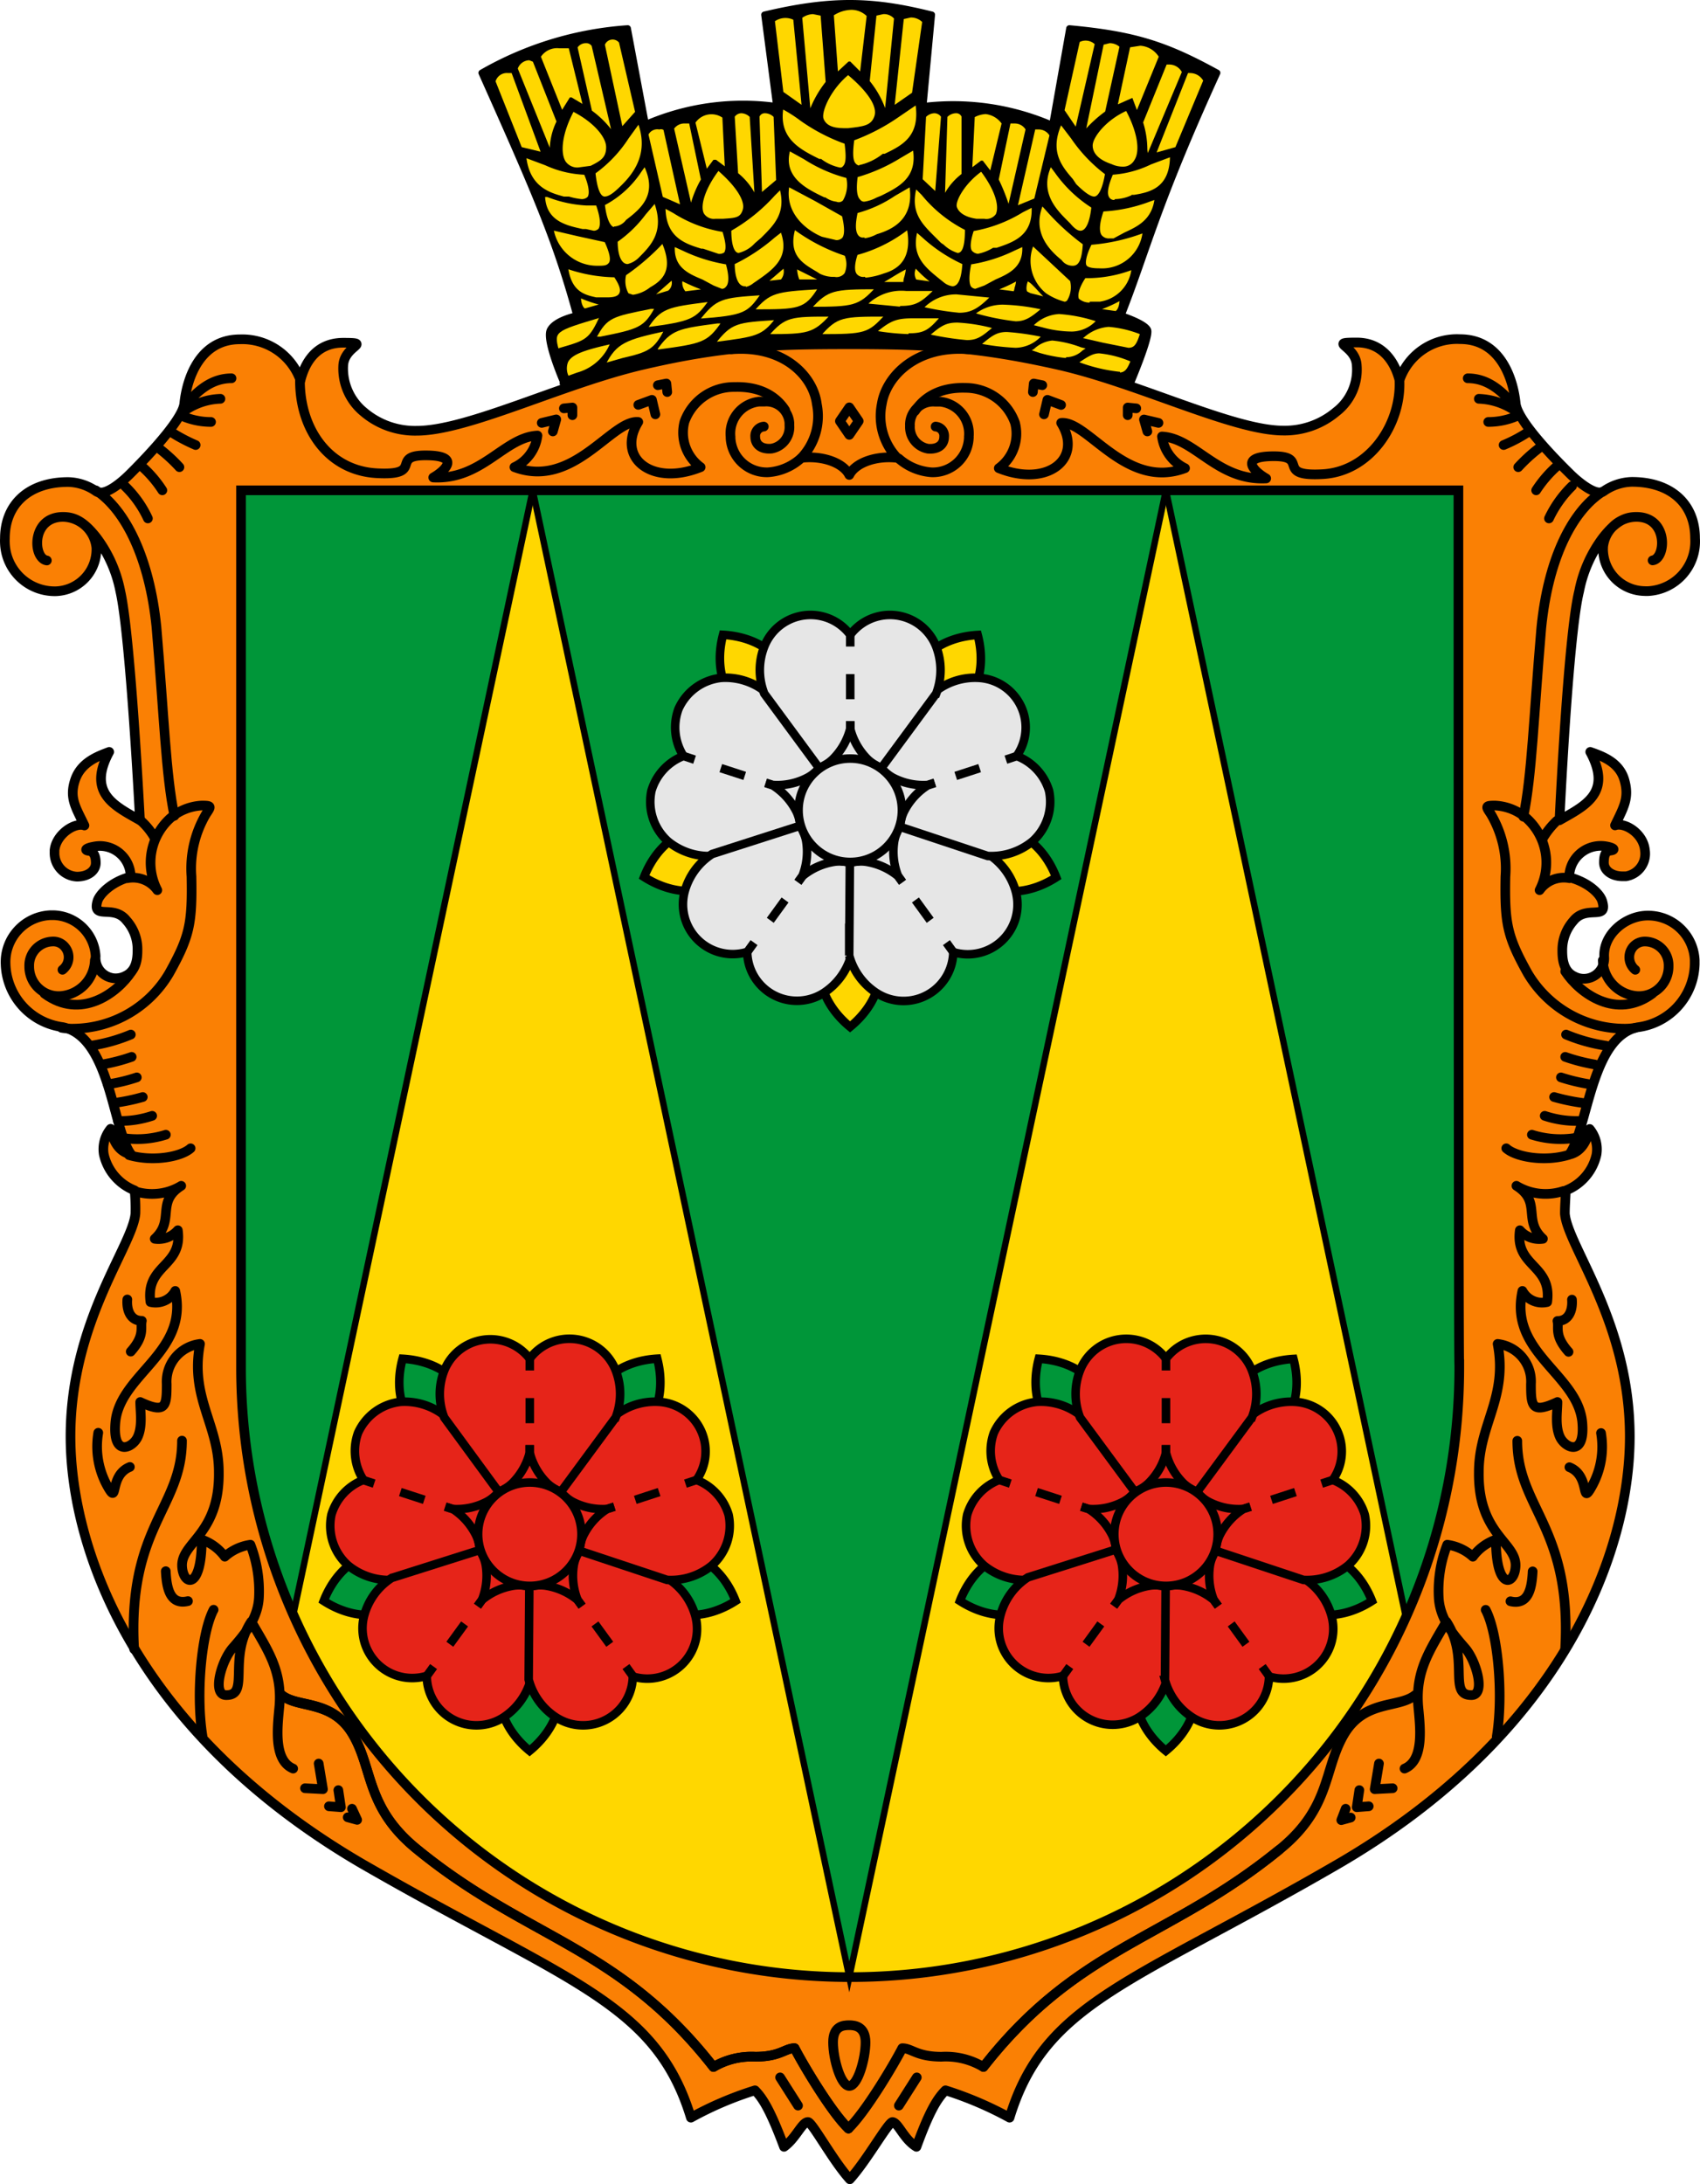 <svg xmlns="http://www.w3.org/2000/svg" viewBox="0 0 198.99 255.595"><defs><style>.a{fill:#fa8004;}.a,.b,.d,.e,.f,.g,.h,.i,.j,.k,.l{stroke:#000;}.a,.b,.k{stroke-linecap:round;stroke-linejoin:round;}.a,.b,.e{stroke-width:1.13px;}.a,.c,.d,.k,.l{fill-rule:evenodd;}.b,.e,.h{fill:none;}.c,.i,.l{fill:gold;}.d,.f{fill:#009639;}.d,.f,.g,.h,.i,.j,.l{stroke-miterlimit:10;}.d,.k{stroke-width:0.75px;}.e{stroke-miterlimit:11.34;}.g{fill:#e62419;}.j{fill:#e6e6e6;}.l{stroke-width:0.25px;}</style></defs><path class="a" d="M99.413,40.29c9.2,0,15,.29,24.4,2.4s20.5,7.7,26.4,7.7a9.35,9.35,0,0,0,6.2-2.2,6.22,6.22,0,0,0,2.4-5.4c-.1-2.41-3.5-2.71,0-2.71,3.1,0,4.5,2.41,5,4.41a7.11,7.11,0,0,1,7.1-4.8c4.7,0,6.2,4.6,6.5,7.5.2,2.3,5.9,7.8,6.4,8.3s2.9,2.7,3.9,2a6,6,0,0,1,3.3-1.1c4.6,0,7.4,2.6,7.4,6.6a5.82,5.82,0,0,1-5.41,6.18h0a5,5,0,0,1-.55,0,4.94,4.94,0,0,1-4.81-5,.14.14,0,0,0,0-.09,3.92,3.92,0,0,1,3.9-3.59c3.8,0,3.5,4.9,1.9,5.09,1.6-.3,1.8-5.09-1.9-5.09-1.3,0-2.4.5-3.9,2.4a15.26,15.26,0,0,0-2.8,6.3c-1.3,5.2-2.3,26.8-2.3,26.8,3-1.7,6.2-3.2,3.6-8,1.4.5,3.4,1.19,4,3.3s-.1,3.2-1.1,5.3c1.1-.4,3.3.9,3.5,2.9a2.68,2.68,0,0,1-2.23,3.06h-.37c-1.3,0-2.2-.7-2.2-1.6s.2-1.3.7-1.4c.9-.1.2-.4-.4-.5a3.69,3.69,0,0,0-4.302,2.954l-.008.046h0a3.15,3.15,0,0,0-.06.61c2.3.6,3.7,2,3.9,2.9.6,2.2-1.9.3-3.4,2.2a5.17,5.17,0,0,0-1.3,3.5c0,.9.1,2.4,1.4,3a2.38,2.38,0,0,0,3.22-.981l.01-.019h0a2.27,2.27,0,0,0,.27-1.3c-.1-2.6,2.4-4.7,4.9-4.81a5.47,5.47,0,0,1,5.7,5.23v0h0v.44a7.64,7.64,0,0,1-6.7,7.4c-5.5,1.2-5.8,12-8,14.9,1.4-.3,2.1-1.6,2.4-3a3.74,3.74,0,0,1,.8,3,5.86,5.86,0,0,1-3.6,4.2c0,.61-.1,1.7-.1,2.7.3,3.8,7.6,12.7,7.6,26.1s-7.7,34.7-34.3,50.1c-24,13.9-34.2,16.1-38.3,29.6a41.669,41.669,0,0,0-7.5-3.2c-1,1-1.9,2.5-3.4,6.61-1.5-.9-2.1-2.8-2.8-2.9-.5,0-3,4.5-5,6.7-2-2.2-4.4-6.7-4.9-6.7-.7,0-1.4,1.9-2.8,2.9-1.5-4-2.4-5.61-3.4-6.61a40.291,40.291,0,0,0-7.5,3.2c-4.1-13.5-14.3-15.8-38.3-29.6-26.57-15.42-34.32-36.62-34.32-50.12s7.3-22.3,7.6-26.1a22.159,22.159,0,0,0-.1-2.7,5.92,5.92,0,0,1-3.6-4.2,3.74,3.74,0,0,1,.8-3c.3,1.4.9,2.7,2.4,3-2.2-2.9-2.4-13.7-8-14.9a7.68,7.68,0,0,1-6.7-7.4,5.49,5.49,0,0,1,5.25-5.7h.39a5.08,5.08,0,0,1,4.9,4.8,2.39,2.39,0,0,0,2.14,2.58,2.46,2.46,0,0,0,1.36-.28c1.3-.6,1.4-2.1,1.4-3a5.07,5.07,0,0,0-1.3-3.5c-1.5-1.9-4,0-3.4-2.2.2-.8,1.6-2.3,3.9-2.9a3.62,3.62,0,0,0-3.56-3.6,3.81,3.81,0,0,0-.82.09c-.6.1-1.3.4-.4.5.4.1.7.5.7,1.4s-.9,1.6-2.2,1.6a2.76,2.76,0,0,1-2.63-2.83h0V99.5c.2-1.9,2.4-3.3,3.5-2.9-1-2.1-1.8-3.2-1.1-5.31s2.7-2.8,4-3.3c-2.6,4.8.6,6.3,3.6,8,0,0-1.1-21.6-2.3-26.8a15.26,15.26,0,0,0-2.8-6.3c-1.5-1.9-2.6-2.4-3.9-2.4-3.7,0-3.6,4.8-1.9,5.1-1.6-.2-1.9-5.1,1.9-5.1a4,4,0,0,1,3.9,3.6,4.91,4.91,0,0,1-4.71,5.1h0a5.83,5.83,0,0,1-6-5.62h0a5.23,5.23,0,0,1,0-.56c0-4,2.8-6.6,7.4-6.6a5.9,5.9,0,0,1,3.3,1.1c1.1.7,3.4-1.5,3.9-2s6.2-6.1,6.4-8.3c.3-2.9,1.8-7.5,6.5-7.5a7.23,7.23,0,0,1,7.1,4.8c.5-2,1.8-4.4,5-4.4,3.5,0,.1.3,0,2.7a6.57,6.57,0,0,0,2.4,5.4,9.26,9.26,0,0,0,6.2,2.2c6,0,17-5.5,26.4-7.7S90.213,40.29,99.413,40.29Z"/><path class="b" d="M85.612,40.88c6.2-.5,9.6,3.2,10,6.41a7.09,7.09,0,0,1-1.8,6.29c2.5-.29,4.9.59,5.6,2,.7-1.41,3.1-2.29,5.6-2a7.09,7.09,0,0,1-1.8-6.29c.5-3.21,4-6.91,10.2-6.41"/><path class="b" d="M74.713,47.38l1.6-.59.4,1.7m-13.3,1,1.7-.41-.4,1.41m12.29-5.41,1-.2.1,1m-12.1,1.91,1-.1v.9m57.2-1.2-1.6-.6-.4,1.7m13.4,1-1.7-.4.4,1.4m-12.3-5.41-1-.2-.1,1m12.1,1.91-1-.1v.9"/><path class="b" d="M93.713,53.67a6.37,6.37,0,0,1-3.8,1.6,4.24,4.24,0,0,1-4.4-4v-.16a3.75,3.75,0,0,1,3.35-4.11h.65A2.7,2.7,0,0,1,92.402,49.496L92.403,49.5h0v.3a2.55,2.55,0,0,1-2.1,2.7c-1.1.1-1.9-.4-1.9-1.4a1.1,1.1,0,0,1,1-1.18h0"/><path class="b" d="M35.112,44.58c0,5.71,3.4,10.5,9,10.8s1.5-2.09,5.7-2.09,2.3,1.79.9,2.59c5.7.29,8.3-4.71,12.2-4.91a4.72,4.72,0,0,1-2.7,3.7c6.9,2.6,11.4-5.59,14.5-5.29-2.6,4.2,1.6,7.59,7.3,5.29a5,5,0,0,1-1.9-5.29,6.13,6.13,0,0,1,5.89-4.09c3.2-.1,5,1.29,5.9,2.7"/><path class="b" d="M17.312,60.67a12.68,12.68,0,0,0-2.7-3.79m6.39-2.21a18.529,18.529,0,0,0-2.4-2.2m.4,4.91a13.54,13.54,0,0,0-2.3-2.71m6.2-2.59a19.792,19.792,0,0,1-2.7-1.41m4.5-1.29a8.46,8.46,0,0,1-3.4-.71m5.8-4.4c-2.2,0-3.8,1.3-5.2,2.9m3.9-.5a7.8,7.8,0,0,0-4.1,1.33"/><polygon class="b" points="98.312 49.28 99.413 50.89 100.513 49.28 99.413 47.67 98.312 49.28"/><path class="c" d="M170.812,159.77v.3a71.06,71.06,0,0,1-6.25,29.18h0a71.3,71.3,0,0,1-65,42.09h-.12a71.26,71.26,0,0,1-71.2-71.28V57.38h142.5S170.713,159.79,170.812,159.77Z"/><path class="b" d="M18.113,98.07a7.92,7.92,0,0,0-1.6-2"/><path class="b" d="M7.312,113.49a1.86,1.86,0,0,0,.34-2.6h0a1.75,1.75,0,0,0-1.53-.71,2.8,2.8,0,0,0-2.7,2.89h0a3.45,3.45,0,0,0,3.36,3.5h.22a4.34,4.34,0,0,0,4.1-4.19"/><path class="b" d="M5.213,116.28c4.2,3.1,8.5,0,10.2-2.6"/><path class="b" d="M7.213,120.28a7.27,7.27,0,0,0,1.4.1,13.14,13.14,0,0,0,11.2-6.5c2.4-4.31,2.7-5.81,2.6-11.31a12.52,12.52,0,0,1,1.7-7.3c.6-.9.7-1-.5-1a6.12,6.12,0,0,0-3.7,1.5,7,7,0,0,0-1.5,8.4,3.5,3.5,0,0,0-3.5-1.4"/><path class="b" d="M11.213,57.38c3.5,2.29,6.3,8,7.1,16,.9,10.5,1.1,17.3,2.1,22.09"/><path class="b" d="M25.003,188.38c-1.4,2.61-2.1,9.8-1.3,14.8m-2.4-34.59c0,7.9-6.4,10.1-5.6,24.4m23.9,16.5.3,2-1.4-.11m-1.2-5,.5,3-2.1-.11m5.5,2.4.6,1.3-1.1-.3m-21.3-28.8c.1,2,.5,4,2.6,3.5m-10.5-19.7a9.54,9.54,0,0,0,1.1,6.3c1.3,2.3.1-1.3,2.6-2.3m-.3-19.6c-.1,1.3.4,2.5,1.7,2.5-.2.8.4,1.7-1.3,3.6"/><path class="b" d="M15.713,139.38a6.6,6.6,0,0,0,5.5-.61c-3,1.9-.7,4-3.1,6.2a3,3,0,0,0,2.7-1c.6,4.3-3.8,4-3.2,8.4a2.61,2.61,0,0,0,2.9-1.3c1.6,7.2-6.4,9.7-7,15.3-.4,4.2,2,3.1,2.6,1.8s.3-3,.3-4.1c3,1.4,3.1.5,3.1-2.1a4.45,4.45,0,0,1,3.9-4.7c-1.2,6.3,2.2,9.4,2.2,15,.1,7.3-4.4,8.2-4.3,11,.1,2.3,2.3,2.9,2.3-3.1a5.73,5.73,0,0,1,2.7,2,5.75,5.75,0,0,1,3-1.4,15.12,15.12,0,0,1,1,6.1c-.1,2.6-1.8,4.5-3.1,6s-2.4,5.4-.8,5.5c2.9.1.2-4.3,3-8.6,1.9,3.3,3.6,5.7,3.3,9.8-.2,2.3-.8,6.4,1.6,7.4"/><path class="b" d="M15.312,121.07a19.53,19.53,0,0,1-4.7,1.31m4.8,1.3a21.159,21.159,0,0,1-3.5.9m4.1,1.5a19.569,19.569,0,0,1-3.4.81m4.1,1.49a23,23,0,0,1-3.4.7m4.5,1.5a11.81,11.81,0,0,1-4,.6m5.6,1.61a11.13,11.13,0,0,1-5,.39m7.9,1.2c-1.1,1-4.4,1.61-7.2.8"/><path class="b" d="M99.312,249.09c-1.9-1.8-5.1-7.1-6.3-9.4-1.1,0-1.7,1-4.6,1a8.78,8.78,0,0,0-4.9,1.2c-11.1-14.2-21.7-14.9-34.6-25.4-6.1-4.9-5.2-9.4-7.6-13.5s-6.4-3-8.3-4.6c1.9,1.5,5.9.4,8.3,4.6"/><path class="b" d="M105.213,53.67a6.49,6.49,0,0,0,3.8,1.6,4.21,4.21,0,0,0,4.39-4,.43.43,0,0,0,0-.16,3.76,3.76,0,0,0-3.34-4.1h-.65a2.71,2.71,0,0,0-2.9,2.5,1.501,1.501,0,0,0,0,.3,2.58,2.58,0,0,0,2.1,2.7c1.1.1,1.9-.4,1.9-1.4a1.09,1.09,0,0,0-.982-1.188L109.513,49.92h0"/><path class="b" d="M163.812,44.58c.2,5-3.4,10.6-9,10.91s-1.5-2.1-5.7-2.1-2.3,1.8-.9,2.6c-5.7.3-8.3-4.7-12.2-4.91a4.85,4.85,0,0,0,2.7,3.71c-6.9,2.59-11.4-5.6-14.5-5.3,2.6,4.2-1.6,7.59-7.3,5.3a5,5,0,0,0,1.9-5.3,6.15,6.15,0,0,0-5.8-4.1c-3.2-.1-5,1.3-5.9,2.7"/><path class="b" d="M99.413,237c.6,0,1.9.11,1.9,2s-.9,5.11-1.9,5.11-1.9-3.2-1.9-5.11S98.713,237,99.413,237Zm-8.1,6.11,2.1,3.3m13.9-3.3-2.1,3.3"/><path class="b" d="M181.312,60.67a13.18,13.18,0,0,1,2.7-3.79m-6.3-2.21a19.209,19.209,0,0,1,2.4-2.2m-.3,4.91a13.88,13.88,0,0,1,2.3-2.71m-6.11-2.59a16.89,16.89,0,0,0,2.7-1.41m-4.5-1.29a8.46,8.46,0,0,0,3.4-.71m-5.8-4.4c2.2,0,3.8,1.3,5.2,2.9m-3.9-.5a8,8,0,0,1,4.1,1.3"/><path class="b" d="M180.613,98.07a9.38,9.38,0,0,1,1.6-2"/><path class="b" d="M191.413,113.49a1.89,1.89,0,0,1-.32-2.6,1.81,1.81,0,0,1,1.52-.71,2.79,2.79,0,0,1,2.7,2.877l-0.0.003h0a3.46,3.46,0,0,1-3.38,3.51h-.22a4.33,4.33,0,0,1-4.1-4.19"/><path class="b" d="M193.413,116.28c-4.2,3.1-8.5,0-10.2-2.6"/><path class="b" d="M191.413,120.28a7.27,7.27,0,0,1-1.4.1,13.19,13.19,0,0,1-11.2-6.5c-2.4-4.31-2.7-5.81-2.6-11.31a12.52,12.52,0,0,0-1.7-7.3c-.6-.9-.7-1,.5-1a6.09,6.09,0,0,1,3.7,1.5,7,7,0,0,1,1.5,8.4,3.49,3.49,0,0,1,3.5-1.4"/><path class="b" d="M187.512,57.58c-3.5,2.3-6.3,7.81-7.1,15.91-.9,10.5-1.1,17.3-2.1,22.08"/><path class="b" d="M159.113,209.49l-.3,2,1.4-.11m1.2-5-.5,3,2.1-.11m-5.5,2.4-.51,1.33,1.1-.3m21.3-28.81c-.1,2-.5,4-2.6,3.5m10.6-19.69a9.54,9.54,0,0,1-1.1,6.3c-1.3,2.31-.1-1.3-2.6-2.3m.3-19.61c.1,1.3-.4,2.5-1.7,2.5.2.8-.4,1.7,1.3,3.61m-9.7,30.19c1.4,2.61,2.1,9.81,1.3,14.81m2.4-34.59c0,7.89,6.4,10.1,5.6,24.39"/><path class="b" d="M183.002,139.38a6.61,6.61,0,0,1-5.5-.61c3,1.9.7,4,3.1,6.2a3,3,0,0,1-2.7-1c-.6,4.3,3.8,4,3.2,8.4a2.61,2.61,0,0,1-2.9-1.3c-1.6,7.2,6.4,9.7,7,15.3.4,4.2-2,3.1-2.6,1.8s-.3-3-.3-4.1c-3,1.4-3.1.5-3.1-2.1a4.43,4.43,0,0,0-3.9-4.7c1.2,6.3-2.2,9.4-2.2,15-.1,7.3,4.4,8.2,4.3,11-.1,2.3-2.3,2.9-2.3-3.1a5.66,5.66,0,0,0-2.7,2,5.61,5.61,0,0,0-3-1.4,14.78,14.78,0,0,0-1,6.1c.1,2.6,1.8,4.5,3.1,6s2.4,5.4.8,5.5c-2.9.1-.2-4.3-3-8.6-1.9,3.3-3.6,5.7-3.3,9.8.2,2.3.8,6.4-1.6,7.4"/><path class="b" d="M183.312,121.07a19.79,19.79,0,0,0,4.7,1.31m-4.8,1.3a21.16,21.16,0,0,0,3.5.9m-4,1.5a22.12,22.12,0,0,0,3.4.81m-4.2,1.49a23.309,23.309,0,0,0,3.4.7m-4.5,1.5a11.81,11.81,0,0,0,4,.6m-5.5,1.61a11.15,11.15,0,0,0,5,.39m-8,1.2c1.1,1,4.4,1.61,7.2.8"/><path class="b" d="M99.312,249.09c1.9-1.8,5.1-7.1,6.3-9.4,1.1,0,1.7,1,4.6,1a8.58,8.58,0,0,1,4.9,1.2c11.1-14.2,21.7-14.9,34.6-25.4,6.1-4.9,5.2-9.4,7.6-13.5s6.4-3,8.3-4.6c-1.9,1.5-5.9.4-8.3,4.6"/><polygon class="d" points="62.353 57.38 80.882 144.36 99.413 231.35 117.943 144.36 136.473 57.38 99.413 57.38 62.353 57.38"/><path class="d" d="M170.812,159.77v.3a71.06,71.06,0,0,1-6.25,29.18l-9.56-44.89-18.53-87h34.24S170.713,159.79,170.812,159.77Z"/><path class="d" d="M62.352,57.38l-18.53,87-9.5,44.62a70.88,70.88,0,0,1-6.11-28.89V57.38Z"/><path class="e" d="M170.713,57.38h-142.5v102.69a71.3,71.3,0,0,0,142.6,0v-.3C170.713,159.79,170.713,57.38,170.713,57.38Z"/><path class="b" d="M99.312,249.09c-1.9-1.8-5.1-7.1-6.3-9.4-1.1,0-1.7,1-4.6,1a8.78,8.78,0,0,0-4.9,1.2c-11.1-14.2-21.7-14.9-34.6-25.4-6.1-4.9-5.2-9.4-7.6-13.5s-6.4-3-8.3-4.6c1.9,1.5,5.9.4,8.3,4.6"/><path class="b" d="M115.112,241.88c11.1-14.2,21.7-14.89,34.6-25.39"/><path class="f" d="M64.892,196.49a4.39,4.39,0,0,0-2.9-1.8h0a4.33,4.33,0,0,0-2.9,1.8c-1.31,2-.38,5.72,2.9,8.4h0C65.272,202.21,66.203,198.54,64.892,196.49Z"/><path class="f" d="M79.002,182a4.39,4.39,0,0,0-2.6,2.2h0a4.41,4.41,0,0,0,.81,3.31c1.54,1.88,5.33,2.13,8.89-.16h0C84.593,183.44,81.382,181.42,79.002,182Z"/><path class="f" d="M76.933,159h0c-4.23.24-7.14,2.67-7.29,5.1a4.4,4.4,0,0,0,1.29,3.15,4.4,4.4,0,0,0,3.4.26C76.603,166.65,78.002,163.13,76.933,159Z"/><path class="f" d="M49.722,167.51a4.33,4.33,0,0,0,3.4-.25h0a4.41,4.41,0,0,0,1.29-3.15c-.15-2.44-3.06-4.86-7.29-5.1h0C46.002,163.1,47.453,166.63,49.722,167.51Z"/><path class="f" d="M46.782,187.51a4.39,4.39,0,0,0,.81-3.31h0a4.39,4.39,0,0,0-2.59-2.2c-2.36-.62-5.57,1.41-7.11,5.35h0C41.453,189.64,45.233,189.39,46.782,187.51Z"/><path class="g" d="M46.903,164.05a6.18,6.18,0,0,0-5,3.65,6.25,6.25,0,0,0,.64,5.49,6.27,6.27,0,0,0-3.75,4.07,6.2,6.2,0,0,0,1.94,5.92,7.59,7.59,0,0,0,5.24,1.71l16.03-5.35-9.87-13.79A7.52,7.52,0,0,0,46.903,164.05Z"/><path class="h" d="M56.172,181.53a4.81,4.81,0,0,0-.44-1.85,7.74,7.74,0,0,0-2.73-3.09l-.84-.27"/><path class="h" d="M58.462,174.49a4.81,4.81,0,0,1-1.46,1.24,7.59,7.59,0,0,1-4.06.86l-.84-.27"/><line class="h" x1="42.492" y1="173.19" x2="43.792" y2="173.62"/><line class="h" x1="49.663" y1="175.52" x2="46.862" y2="174.61"/><path class="g" d="M42.612,189.12a5.82,5.82,0,0,0,7.34,7,5.82,5.82,0,0,0,8.94,4.88,7.65,7.65,0,0,0,3.24-4.46l-.12-17-16.16,5.12A7.56,7.56,0,0,0,42.612,189.12Z"/><path class="h" d="M62.112,185.71a4.71,4.71,0,0,0-1.91-.16,7.71,7.71,0,0,0-3.79,1.69l-.52.72"/><path class="h" d="M56.112,181.35a4.88,4.88,0,0,1,.74,1.76,7.71,7.71,0,0,1-.44,4.13l-.52.72"/><line class="h" x1="49.953" y1="196.14" x2="50.752" y2="195.03"/><line class="h" x1="54.383" y1="190.04" x2="52.653" y2="192.42"/><path class="g" d="M65.132,201a5.82,5.82,0,0,0,8.94-4.81,5.82,5.82,0,0,0,7.34-7,7.56,7.56,0,0,0-3.24-4.46l-16.17-5.19-.12,17A7.55,7.55,0,0,0,65.132,201Z"/><path class="h" d="M67.913,181.35a4.88,4.88,0,0,0-.74,1.76,7.71,7.71,0,0,0,.44,4.13l.52.72"/><path class="h" d="M61.913,185.71a4.66,4.66,0,0,1,1.9-.16,7.75,7.75,0,0,1,3.8,1.69l.52.72"/><line class="h" x1="74.073" y1="196.14" x2="73.272" y2="195.03"/><line class="h" x1="69.642" y1="190.04" x2="71.373" y2="192.42"/><path class="g" d="M83.343,183.18a6.2,6.2,0,0,0,1.94-5.92,6.29,6.29,0,0,0-3.75-4.07,5.81,5.81,0,0,0-4.41-9.14,7.52,7.52,0,0,0-5.24,1.7l-9.88,13.79,16.09,5.35A7.59,7.59,0,0,0,83.343,183.18Z"/><path class="h" d="M65.562,174.49a4.88,4.88,0,0,0,1.44,1.24,7.64,7.64,0,0,0,4.07.86l.84-.27"/><path class="h" d="M67.853,181.53a4.63,4.63,0,0,1,.44-1.85,7.67,7.67,0,0,1,2.78-3.09l.84-.27"/><line class="h" x1="81.532" y1="173.19" x2="80.233" y2="173.62"/><line class="h" x1="74.362" y1="175.52" x2="77.153" y2="174.61"/><path class="g" d="M72.073,160.38a5.81,5.81,0,0,0-10.07-1.38,5.81,5.81,0,0,0-10,1.38,7.52,7.52,0,0,0,0,5.51l10,13.65,10.06-13.65A7.57,7.57,0,0,0,72.073,160.38Z"/><path class="h" d="M58.303,174.6a4.88,4.88,0,0,0,1.63-1,7.75,7.75,0,0,0,2.07-3.6v-.89"/><path class="h" d="M65.713,174.6a5,5,0,0,1-1.63-1,7.71,7.71,0,0,1-2.08-3.6v-.89"/><line class="h" x1="62.013" y1="159.01" x2="62.013" y2="160.38"/><line class="h" x1="62.013" y1="166.55" x2="62.013" y2="163.61"/><circle class="g" cx="62.013" cy="179.54" r="6.05"/><path class="f" d="M139.363,196.49a4.39,4.39,0,0,0-2.9-1.8h0a4.36,4.36,0,0,0-2.9,1.8c-1.31,2-.38,5.72,2.9,8.4h0C139.743,202.21,140.673,198.54,139.363,196.49Z"/><path class="f" d="M153.493,182a4.39,4.39,0,0,0-2.6,2.2h0a4.41,4.41,0,0,0,.81,3.31c1.54,1.88,5.33,2.13,8.89-.16h0C159.062,183.44,155.853,181.42,153.493,182Z"/><path class="f" d="M144.123,164.13a4.32,4.32,0,0,0,1.29,3.15h0a4.38,4.38,0,0,0,3.39.26c2.27-.89,3.68-4.41,2.6-8.51h0C147.173,159.27,144.262,161.7,144.123,164.13Z"/><path class="f" d="M124.192,167.51a4.33,4.33,0,0,0,3.4-.25h0a4.41,4.41,0,0,0,1.29-3.15c-.15-2.44-3.06-4.86-7.29-5.1h0C120.513,163.1,121.922,166.63,124.192,167.51Z"/><path class="f" d="M121.252,187.51a4.39,4.39,0,0,0,.81-3.31h0a4.39,4.39,0,0,0-2.6-2.2c-2.36-.62-5.57,1.41-7.1,5.35h0C115.922,189.64,119.703,189.39,121.252,187.51Z"/><path class="g" d="M121.373,164.05a6.18,6.18,0,0,0-5.05,3.65,6.25,6.25,0,0,0,.64,5.49,6.27,6.27,0,0,0-3.75,4.07,6.2,6.2,0,0,0,1.94,5.92,7.59,7.59,0,0,0,5.24,1.71l16.09-5.35-9.87-13.79A7.52,7.52,0,0,0,121.373,164.05Z"/><path class="h" d="M130.643,181.53a4.81,4.81,0,0,0-.44-1.85,7.74,7.74,0,0,0-2.78-3.09l-.84-.27"/><path class="h" d="M132.932,174.49a4.81,4.81,0,0,1-1.45,1.24,7.59,7.59,0,0,1-4.06.86l-.84-.27"/><line class="h" x1="116.963" y1="173.19" x2="118.263" y2="173.62"/><line class="h" x1="124.132" y1="175.52" x2="121.332" y2="174.61"/><path class="g" d="M117.082,189.12a5.82,5.82,0,0,0,7.34,7,5.82,5.82,0,0,0,8.94,4.81,7.65,7.65,0,0,0,3.24-4.46l-.12-17-16.16,5.12A7.56,7.56,0,0,0,117.082,189.12Z"/><path class="h" d="M136.583,185.71a4.71,4.71,0,0,0-1.91-.16,7.71,7.71,0,0,0-3.79,1.69l-.52.72"/><path class="h" d="M130.583,181.35a4.88,4.88,0,0,1,.74,1.76,7.71,7.71,0,0,1-.44,4.13l-.52.72"/><line class="h" x1="124.422" y1="196.14" x2="125.222" y2="195.03"/><line class="h" x1="128.853" y1="190.04" x2="127.123" y2="192.42"/><path class="g" d="M139.603,201a5.82,5.82,0,0,0,8.94-4.81,5.82,5.82,0,0,0,7.34-7,7.56,7.56,0,0,0-3.24-4.46l-16.16-5.12-.12,17A7.6,7.6,0,0,0,139.603,201Z"/><path class="h" d="M142.383,181.35a4.88,4.88,0,0,0-.74,1.76,7.71,7.71,0,0,0,.44,4.13l.52.72"/><path class="h" d="M136.383,185.71a4.68,4.68,0,0,1,1.9-.16,7.75,7.75,0,0,1,3.8,1.69l.52.72"/><line class="h" x1="148.542" y1="196.14" x2="147.743" y2="195.03"/><line class="h" x1="144.113" y1="190.04" x2="145.843" y2="192.42"/><path class="g" d="M157.812,183.18a6.2,6.2,0,0,0,1.94-5.92,6.29,6.29,0,0,0-3.75-4.07,5.81,5.81,0,0,0-4.41-9.14,7.52,7.52,0,0,0-5.24,1.7l-9.87,13.79,16.09,5.35A7.59,7.59,0,0,0,157.812,183.18Z"/><path class="h" d="M140.002,174.49a4.81,4.81,0,0,0,1.45,1.24,7.59,7.59,0,0,0,4.06.86l.84-.27"/><path class="h" d="M142.323,181.53a4.81,4.81,0,0,1,.44-1.85,7.74,7.74,0,0,1,2.78-3.09l.84-.27"/><line class="h" x1="156.002" y1="173.19" x2="154.702" y2="173.62"/><line class="h" x1="148.833" y1="175.52" x2="151.633" y2="174.61"/><path class="g" d="M146.542,160.38a5.81,5.81,0,0,0-10.06-1.38,5.81,5.81,0,0,0-10.06,1.37,7.57,7.57,0,0,0,0,5.51l10.06,13.65,10.06-13.65A7.57,7.57,0,0,0,146.542,160.38Z"/><path class="h" d="M132.773,174.6a4.88,4.88,0,0,0,1.63-1,7.66,7.66,0,0,0,2.08-3.6v-.89"/><path class="h" d="M140.192,174.6a5.001,5.001,0,0,1-1.64-1,7.71,7.71,0,0,1-2.07-3.6v-.89"/><line class="h" x1="136.482" y1="159.01" x2="136.482" y2="160.38"/><line class="h" x1="136.482" y1="166.55" x2="136.482" y2="163.61"/><circle class="g" cx="136.482" cy="179.54" r="6.05"/><path class="i" d="M102.403,111.77a4.39,4.39,0,0,0-2.9-1.8h0a4.33,4.33,0,0,0-2.9,1.8c-1.31,2-.38,5.72,2.9,8.4h0C102.782,117.49,103.713,113.82,102.403,111.77Z"/><path class="i" d="M116.532,97.32a4.39,4.39,0,0,0-2.6,2.2h0a4.41,4.41,0,0,0,.81,3.31c1.54,1.88,5.33,2.13,8.89-.16h0C122.103,98.72,118.892,96.7,116.532,97.32Z"/><path class="i" d="M114.442,74.31h0c-4.23.24-7.14,2.67-7.29,5.1a4.41,4.41,0,0,0,1.29,3.15h0a4.4,4.4,0,0,0,3.4.26C114.112,81.93,115.522,78.41,114.442,74.31Z"/><path class="i" d="M87.233,82.79a4.33,4.33,0,0,0,3.4-.25h0a4.41,4.41,0,0,0,1.29-3.15c-.15-2.44-3.06-4.86-7.29-5.1h0C83.552,78.38,85.002,81.91,87.233,82.79Z"/><path class="i" d="M84.293,102.79a4.39,4.39,0,0,0,.81-3.31h0a4.39,4.39,0,0,0-2.6-2.2c-2.36-.62-5.57,1.41-7.11,5.35h0C79.002,104.92,82.743,104.67,84.293,102.79Z"/><path class="j" d="M84.413,79.33a6.18,6.18,0,0,0-5,3.65,6.25,6.25,0,0,0,.59,5.49,6.27,6.27,0,0,0-3.75,4.07,6.2,6.2,0,0,0,1.94,5.92,7.59,7.59,0,0,0,5.24,1.71l16.09-5.35L89.653,81A7.52,7.52,0,0,0,84.413,79.33Z"/><path class="h" d="M93.683,96.81a4.81,4.81,0,0,0-.44-1.81,7.74,7.74,0,0,0-2.78-3.09l-.84-.27"/><path class="h" d="M96.002,89.77a4.81,4.81,0,0,1-1.48,1.23,7.59,7.59,0,0,1-4.06.86l-.84-.27"/><line class="h" x1="80.002" y1="88.47" x2="81.302" y2="88.9"/><line class="h" x1="87.172" y1="90.8" x2="84.373" y2="89.89"/><path class="j" d="M80.123,104.4a5.82,5.82,0,0,0,7.34,7,5.82,5.82,0,0,0,8.94,4.81,7.65,7.65,0,0,0,3.24-4.46l-.12-17-16.16,5.19A7.56,7.56,0,0,0,80.123,104.4Z"/><path class="h" d="M99.623,101a4.71,4.71,0,0,0-1.91-.16,7.71,7.71,0,0,0-3.79,1.69l-.52.72"/><path class="h" d="M93.623,96.63a4.88,4.88,0,0,1,.74,1.76,7.71,7.71,0,0,1-.44,4.13l-.52.72"/><line class="h" x1="87.463" y1="111.42" x2="88.263" y2="110.31"/><line class="h" x1="91.892" y1="105.32" x2="90.163" y2="107.7"/><path class="j" d="M102.642,116.23a5.82,5.82,0,0,0,8.94-4.81,5.82,5.82,0,0,0,7.34-7,7.56,7.56,0,0,0-3.24-4.46l-16.16-5.14-.12,17A7.55,7.55,0,0,0,102.642,116.23Z"/><path class="h" d="M105.422,96.63a4.88,4.88,0,0,0-.74,1.76,7.71,7.71,0,0,0,.44,4.13l.52.72"/><path class="h" d="M99.422,101a4.66,4.66,0,0,1,1.9-.16,7.75,7.75,0,0,1,3.8,1.69l.52.72"/><line class="h" x1="111.582" y1="111.42" x2="110.782" y2="110.31"/><line class="h" x1="107.153" y1="105.32" x2="108.882" y2="107.7"/><path class="j" d="M120.853,98.46a6.2,6.2,0,0,0,1.94-5.92,6.29,6.29,0,0,0-3.79-4.07,5.81,5.81,0,0,0-4.41-9.14,7.52,7.52,0,0,0-5.24,1.7l-9.83,13.79,16.09,5.35A7.59,7.59,0,0,0,120.853,98.46Z"/><path class="h" d="M103.073,89.77a4.88,4.88,0,0,0,1.44,1.23,7.64,7.64,0,0,0,4.07.86l.84-.27"/><path class="h" d="M105.362,96.81a4.63,4.63,0,0,1,.44-1.81,7.74,7.74,0,0,1,2.78-3.09l.84-.27"/><line class="h" x1="119.043" y1="88.47" x2="117.743" y2="88.9"/><line class="h" x1="111.873" y1="90.8" x2="114.672" y2="89.89"/><path class="j" d="M109.582,75.66a5.81,5.81,0,0,0-10.06-1.37,5.81,5.81,0,0,0-10.06,1.37,7.52,7.52,0,0,0,0,5.51l10.06,13.65,10.06-13.65A7.705,7.705,0,0,0,109.582,75.66Z"/><path class="h" d="M95.812,89.88a4.88,4.88,0,0,0,1.63-1,7.75,7.75,0,0,0,2.08-3.6V84.4"/><path class="h" d="M103.222,89.88a5,5,0,0,1-1.63-1,7.71,7.71,0,0,1-2.07-3.6V84.4"/><line class="h" x1="99.522" y1="74.29" x2="99.522" y2="75.66"/><line class="h" x1="99.522" y1="81.83" x2="99.522" y2="78.89"/><circle class="j" cx="99.522" cy="94.82" r="6.05"/><path class="k" d="M65.875,44.826c17.2-6.6,48.1-6.7,66.5,0,0,0,2.3-5.4,2-6.2s-3.1-1.7-3.1-1.7c3-7.6,4-12.6,11.2-28.4-6-3.3-9.7-4.5-17.3-5.2l-2,11.3a29.1,29.1,0,0,0-15.1-2.2l1-10.7c-6.8-1.7-11.6-1.9-19.6,0l1.4,10.7a28.6,28.6,0,0,0-15.3,2.1l-2.1-11.2a39.7,39.7,0,0,0-17.1,5.2c6.3,14.1,8.7,19.6,11.1,28.4,0,0-2.5.5-3.1,1.7s1.6,6.2,1.6,6.2Z"/><path class="l" d="M68.075,23.426a8,8,0,0,1-1.5-.3h-.6c-1.4-.4-4.1-1-4.5-4.8l2.4.9a12.1,12.1,0,0,0,4.6,1.1c.6,1.4.7,2.4.4,2.8A1.1,1.1,0,0,1,68.075,23.426Z"/><path class="l" d="M69.475,27.126l-.9-.2h-.4c-1.8-.4-4.4-.9-4.5-4h.4a14.6,14.6,0,0,0,4.6,1h1.2c.5,1.4.6,2.4.3,2.9A.9.9,0,0,1,69.475,27.126Z"/><path class="l" d="M69.875,31.226a5.3,5.3,0,0,1-5.2-4.4l3,.7,3.2.7c.6,1.3.8,2.2.5,2.6S70.675,31.226,69.875,31.226Z"/><path class="l" d="M70.975,34.926h-1.2c-1.4-.3-3-.7-3.4-3.6a17.8,17.8,0,0,0,5.6,1c.6.9.9,1.6.6,2.1S71.475,34.926,70.975,34.926Z"/><path class="l" d="M70.775,23.126c-.6,0-1-1-1.2-2.9a15.2,15.2,0,0,0,3.9-4.1l1.3-1.8c1,2.7.4,5.1-1.8,7.3C72.275,22.326,71.475,23.126,70.775,23.126Z"/><path class="l" d="M71.975,26.726c-.6,0-1.1-1-1.3-2.8a11.5,11.5,0,0,0,4.3-3.9l.5-.7c1.7,3.5-.4,5.2-2.1,6.5a2,2,0,0,1-1.4.8Z"/><path class="l" d="M73.475,31.026c-.8,0-1.3-1-1.3-2.8a14.4,14.4,0,0,0,3.3-3.2l1.2-1.4c1.3,3.5-.4,5.2-1.8,6.6A2.9,2.9,0,0,1,73.475,31.026Z"/><path class="l" d="M74.075,34.626l-.6-.2a3.1,3.1,0,0,1-.3-2.3,26.701,26.701,0,0,0,4.4-3.8c1.4,3.2.2,4.5-1.4,5.4A4.3,4.3,0,0,1,74.075,34.626Z"/><path class="l" d="M67.675,19.726a1.8,1.8,0,0,1-1.6-.8c-.7-1.2-.3-3.6,1-6,2.4,1.2,4,3,4,4.3s-.7,1.7-1.9,2.3Z"/><path class="l" d="M63.175,6.626a2.4,2.4,0,0,1,2.3-1.1h1.2l1.7,6.9-1.5-.9h-.1l-1,1.6Z"/><path class="l" d="M60.475,8.026a1.6,1.6,0,0,1,1.5-1.1l.5.2,2.8,7.1a7.7,7.7,0,0,0-.8,3.7Z"/><path class="l" d="M60.975,17.326l-3.1-7.8a1.5,1.5,0,0,1,1.6-1.1h.5l3.5,9.5Z"/><path class="l" d="M71.775,15.626l-.4-.5a11,11,0,0,0-2.2-2.1l-1.7-7.5a1.3,1.3,0,0,1,1.1-.6.9.9,0,0,1,.8.4Z"/><path class="l" d="M70.675,5.226a1.1,1.1,0,0,1,1.9-.3l1.9,8.2-1.7,1.9Z"/><path class="l" d="M68.475,36.226c-.2,0-.6-.5-.6-1.5a14.3,14.3,0,0,0,2.7.9Z"/><path class="l" d="M76.275,34.726l2.4-2.1a1.3,1.3,0,0,1-.4,1.5Z"/><path class="l" d="M84.075,29.826l-1.8-.6h-.2c-2-.6-4.3-1.4-4.3-5l1.1.6a15.2,15.2,0,0,0,5.8,2.2c.4,1.3.5,2.1.2,2.6A1.1,1.1,0,0,1,84.075,29.826Z"/><path class="l" d="M84.475,33.926l-1-.4-1.3-.7c-1.7-.7-3.5-1.5-3.3-4.1l1.1.5a18.9,18.9,0,0,0,5.1,1.6c.4,1.4.4,2.4,0,2.8A.7.7,0,0,1,84.475,33.926Z"/><path class="l" d="M86.475,29.726c-.6,0-1-.9-1-2.8a20.4,20.4,0,0,0,5.1-4.1l.8-.8c.8,3-.7,4.4-2.2,5.9l-.7.6-.3.3A4,4,0,0,1,86.475,29.726Z"/><path class="l" d="M87.175,33.626c-.8,0-1.3-1-1.3-2.8a21.3,21.3,0,0,0,4.7-3.1l.9-.7c1.2,3.2-.9,4.6-2.9,6l-.3.2a2.2,2.2,0,0,1-1.1.5Z"/><path class="l" d="M83.775,25.726a1.5,1.5,0,0,1-1.5-.7c-.5-1,.2-3.1,1.8-5.2,2.1,1.8,3.3,3.6,3,4.7s-1,1.1-2.4,1.2Z"/><path class="l" d="M81.275,14.326a2.4,2.4,0,0,1,3.3-.7h.1l.3,6.1-1.2-.9h-.2l-.9,1.2Z"/><path class="l" d="M78.775,15.026a1.6,1.6,0,0,1,1.4-.7h.6l1.4,6.7a12.7,12.7,0,0,0-1.3,3.2Z"/><path class="l" d="M77.475,23.126l-1.7-7.4a1.3,1.3,0,0,1,1.4-.7.7.7,0,0,1,.6.1l2,9Z"/><path class="l" d="M88.275,22.726a7.8,7.8,0,0,0-2-2.4l-.4-6.7a1.1,1.1,0,0,1,.9-.5,1.6,1.6,0,0,1,1.1.5l.6,9.6Z"/><path class="l" d="M88.775,13.626a.8.8,0,0,1,.8-.5,1.6,1.6,0,0,1,1.1.5l.3,7.5-1.9,1.6Z"/><path class="l" d="M80.175,34.226a1.7,1.7,0,0,1-.4-1.5,23.599,23.599,0,0,0,2.8,1.2Z"/><path class="l" d="M89.675,33.026l2.1-1.8a1.6,1.6,0,0,1-.3,1.6Z"/><path class="l" d="M98.275,19.726a5.5,5.5,0,0,1-2.2-1h-.2c-2.2-1.1-4.9-2.4-4.3-6.1a16.4,16.4,0,0,1,2.2,1.4,21.5,21.5,0,0,0,5.2,2.7c.2,1.5.2,2.4-.2,2.8A.5.5,0,0,1,98.275,19.726Z"/><path class="l" d="M97.875,23.726a2.9,2.9,0,0,1-1.3-.5h-.1c-2.1-1-5-2.4-4.1-5.7l1.8,1a17.3,17.3,0,0,0,5,2.2,3.8,3.8,0,0,1-.4,2.8A.8.8,0,0,1,97.875,23.726Z"/><path class="l" d="M97.875,28.226l-1.7-.4c-1.7-.7-4.5-2.7-3.9-6.1l3.2,1.7,3.2,1.8q.5,2.1,0,2.7A1.1,1.1,0,0,1,97.875,28.226Z"/><path class="l" d="M97.675,32.526a3.7,3.7,0,0,1-1.8-.4l-.3-.2c-1.7-1-3.5-2-2.6-5.2a21.3,21.3,0,0,0,6,3.1,2.8,2.8,0,0,1,0,2.2A1.3,1.3,0,0,1,97.675,32.526Z"/><path class="l" d="M100.675,19.526a.9.9,0,0,1-.6-.3c-.4-.4-.4-1.4-.2-2.9a23.3,23.3,0,0,0,5.2-2.7l2.2-1.5c.6,3.9-1.6,5-3.7,6h-.2a6.8,6.8,0,0,1-2.7,1.3Z"/><path class="l" d="M101.175,23.726a.7.7,0,0,1-.6-.3c-.4-.4-.5-1.3-.3-2.8a20.1,20.1,0,0,0,5-2.2l1.7-1c.6,3.5-1.8,4.6-3.8,5.6l-.5.2A4.4,4.4,0,0,1,101.175,23.726Z"/><path class="l" d="M101.075,27.926a.8.8,0,0,1-.7-.3c-.4-.5-.4-1.4-.1-2.8a14.6,14.6,0,0,0,4.4-2l1.9-1.1c.6,3.9-1.9,5.2-3.9,5.8a4.3,4.3,0,0,1-1.6.5Z"/><path class="l" d="M101.175,32.526a1.1,1.1,0,0,1-1-.4c-.3-.4-.3-1.2.1-2.4a16.9,16.9,0,0,0,6-3c.7,3.7-1.1,4.9-2.8,5.4a8.7,8.7,0,0,1-2.2.5Z"/><path class="l" d="M98.775,15.126c-1.4,0-2.2-.4-2.5-1.2s.8-3.5,3-5.3c2.4,2,3.6,3.8,3.2,5s-1.4,1.3-3.2,1.5Z"/><path class="l" d="M99.475,7.326h-.1l-1.4,1.3-.5-6.9a4.1,4.1,0,0,1,2.2-.7,2.7,2.7,0,0,1,1.9.8l-.8,6.8Z"/><path class="l" d="M93.775,2.026a2.4,2.4,0,0,1,1.4-.5l1,.2.6,7.9a12.5,12.5,0,0,0-2,3.6Z"/><path class="l" d="M91.575,10.826l-1-8.4a2.3,2.3,0,0,1,2.4-.2l1,10.3Z"/><path class="l" d="M103.675,13.226a11.1,11.1,0,0,0-2-3.7l.8-7.8.9-.2a1.7,1.7,0,0,1,1.4.6Z"/><path class="l" d="M105.675,2.126l.9-.2a2,2,0,0,1,1.5.6l-1.2,8.4-2.3,1.6Z"/><path class="l" d="M93.475,32.826a4,4,0,0,1-.3-1.5l3,1.5Z"/><path class="l" d="M102.975,33.126c.7-.3,2.1-1.3,3.2-1.8a5.2,5.2,0,0,1-.2,1.1,1.7,1.7,0,0,0-.1.7Z"/><path class="l" d="M130.475,23.526a.8.8,0,0,1-.7-.3c-.4-.5-.2-1.5.4-2.9a12.1,12.1,0,0,0,4.5-1.2l2.4-.9c0,3.9-2.5,4.4-4.3,4.7h-.2a4.9,4.9,0,0,1-2,.5Z"/><path class="l" d="M129.875,28.026a1.2,1.2,0,0,1-1-.4c-.4-.5-.3-1.6.2-3a18.1,18.1,0,0,0,5.6-1.2l.6-.2c-.3,2.6-2.1,3.4-3.6,4.1l-1.3.7Z"/><path class="l" d="M128.675,31.526c-.8,0-1.4-.1-1.6-.4s-.1-1.2.6-2.6a22.3,22.3,0,0,0,6.2-1.4A4.9,4.9,0,0,1,128.675,31.526Z"/><path class="l" d="M127.675,35.526a2,2,0,0,1-1.5-.5c-.2-.5,0-1.4.8-2.6h.5a14.9,14.9,0,0,0,5.1-1,4.5,4.5,0,0,1-3.8,4h-1.1Z"/><path class="l" d="M128.075,23.126c-.6,0-1.5-.8-2.2-1.5l-.4-.6c-1.3-1.5-2.8-3.3-1.3-6.6l1.3,1.7a17.7,17.7,0,0,0,4,4.2C129.175,22.126,128.675,23.126,128.075,23.126Z"/><path class="l" d="M126.475,27.126c-.4,0-.8-.3-1.3-.9l-.3-.3c-1.3-1.3-3.4-3.4-1.9-6.6l.6.8a15.3,15.3,0,0,0,4.3,4.1C127.675,26.126,127.175,27.126,126.475,27.126Z"/><path class="l" d="M125.575,31.226a1.7,1.7,0,0,1-1.4-.7c-1.6-1.3-3.5-3.4-2.2-6.6l.9,1a27.701,27.701,0,0,0,4,3.6C126.775,30.226,126.475,31.226,125.575,31.226Z"/><path class="l" d="M124.575,35.426a7.4,7.4,0,0,1-2.2-1,5,5,0,0,1-1.5-5.8l4.5,4.2a3.1,3.1,0,0,1-.3,2.3A.5.5,0,0,1,124.575,35.426Z"/><path class="l" d="M131.475,19.626a3.2,3.2,0,0,1-1.4-.3c-1.5-.5-2.3-1.3-2.3-2.3s1.6-3.1,4.1-4.2c1.3,2.4,1.8,4.8,1,6A1.6,1.6,0,0,1,131.475,19.626Z"/><path class="l" d="M132.475,11.626h0l-1.8.8,1.5-7,1.3-.2a2.9,2.9,0,0,1,2.3,1.4l-2.7,6.6Z"/><path class="l" d="M134.275,18.426c0-.4-.1-.7-.1-1a10.6,10.6,0,0,0-.5-3.1l2.8-6.9h.4a1.8,1.8,0,0,1,1.6,1Z"/><path class="l" d="M138.975,8.426h.4a1.9,1.9,0,0,1,1.6,1l-3.3,7.9-2.5.7Z"/><path class="l" d="M129.075,5.126l.8-.2a1.9,1.9,0,0,1,1.3.5l-1.7,7.7a14.801,14.801,0,0,0-2.6,2.4v.2Z"/><path class="l" d="M124.475,12.926l1.8-8.1a1.694,1.694,0,0,1,2,.3l-2.3,10Z"/><path class="l" d="M128.475,36.226a15.901,15.901,0,0,0,2.7-1.2c0,1-.4,1.5-.6,1.5Z"/><path class="l" d="M120.575,34.426l-.4-.2c-.2-.2-.2-.7,0-1.3s1.8,1.6,2.4,2Z"/><path class="l" d="M114.475,29.826a1.2,1.2,0,0,1-.8-.4c-.3-.4-.2-1.3.2-2.5a16.3,16.3,0,0,0,5.8-2.2l1.2-.6c.2,3.5-2.1,4.3-4.2,5h-.4A5.5,5.5,0,0,1,114.475,29.826Z"/><path class="l" d="M114.175,33.926a.9.9,0,0,1-.6-.3c-.3-.4-.3-1.4,0-2.8a17.8,17.8,0,0,0,5.1-1.6l1.1-.5c.2,2.6-1.6,3.4-3.2,4.1l-1.3.7Z"/><path class="l" d="M112.075,29.726a4.2,4.2,0,0,1-1.7-1l-.3-.2-.7-.7c-1.5-1.5-3-2.9-2.2-5.9l.8.8a15.7,15.7,0,0,0,5.1,4.1C113.075,28.826,112.775,29.726,112.075,29.726Z"/><path class="l" d="M111.475,33.626a2.2,2.2,0,0,1-1.1-.5l-.5-.4c-1.6-1.3-3.4-2.7-2.6-5.7l.8.7a18.2,18.2,0,0,0,4.7,3.1C112.675,32.626,112.275,33.626,111.475,33.626Z"/><path class="l" d="M115.175,25.726h-.9c-1.4-.2-2.2-.8-2.4-1.5s.9-2.8,3-4.3c1.6,2.1,2.3,4.1,1.8,5.2A1.5,1.5,0,0,1,115.175,25.726Z"/><path class="l" d="M114.975,18.926h-.1l-1.2.9.3-6.2a3.3,3.3,0,0,1,1.4-.4,2.8,2.8,0,0,1,2,1.2l-1.4,5.8Z"/><path class="l" d="M118.075,24.326a22.602,22.602,0,0,0-1.3-3.3l1.4-6.7h.6a1.6,1.6,0,0,1,1.4.8Z"/><path class="l" d="M121.075,15.026h.5a1.6,1.6,0,0,1,1.4.8l-1.8,7.5-2.2.9Z"/><path class="l" d="M110.775,13.626a1.6,1.6,0,0,1,1.1-.5.8.8,0,0,1,.8.5v6.8a7.4,7.4,0,0,0-2,2.3l-.2.5Z"/><path class="l" d="M107.875,21.026l.4-7.4a1.6,1.6,0,0,1,1.1-.5,1.1,1.1,0,0,1,.9.5l-.7,9Z"/><path class="l" d="M116.475,33.926a20.597,20.597,0,0,0,2.6-1.2,3.6,3.6,0,0,1-.2,1c0,.2-.1.3-.1.5Z"/><path class="l" d="M107.175,32.826a1.5,1.5,0,0,1,0-1.6,12.901,12.901,0,0,0,2.1,1.9Z"/><path class="l" d="M95.975,39.226c2-2.3,2.7-2.3,7.7-2.3C101.675,39.126,101.275,39.226,95.975,39.226Z"/><path class="l" d="M106.475,39.226a27.1,27.1,0,0,1-4-.4c1.7-1.4,2.4-1.7,4.4-1.7h3.3c-1.3,1.5-1.9,2-3.7,2Z"/><path class="l" d="M113.175,39.926a34.999,34.999,0,0,1-4.5-.7c1.4-1.2,2-1.6,3.4-1.6a20.3,20.3,0,0,1,4.3.7C115.075,39.426,114.475,39.926,113.175,39.926Z"/><path class="l" d="M118.875,40.826a30.099,30.099,0,0,1-4.2-.5c1.4-1.2,2-1.6,3.2-1.6a30.3,30.3,0,0,1,4.2.6l-.2.2A4.3,4.3,0,0,1,118.875,40.826Z"/><path class="l" d="M124.775,42.026a16.999,16.999,0,0,1-3.1-.6l-1.2-.4.5-.3a3.7,3.7,0,0,1,2.2-1,13,13,0,0,1,3.4.8l.8.2-.6.4a2.9,2.9,0,0,1-1.9.8Z"/><path class="l" d="M130.975,43.626a19.5,19.5,0,0,1-4.9-1.2c1.2-.8,1.8-1.2,2.6-1.2a12.599,12.599,0,0,1,3.8,1c-.4,1-.7,1.5-1.5,1.5Z"/><path class="l" d="M89.875,39.226c2-2.3,2.7-2.3,7.4-2.3C95.275,39.126,94.575,39.226,89.875,39.226Z"/><path class="l" d="M83.575,40.226c2-2.6,2.7-2.6,7.3-2.9h0c-1.6,2.1-2.4,2.2-7,2.8Z"/><path class="l" d="M66.475,44.126a2.2,2.2,0,0,1-.1-1.8c.5-1,2.1-1.5,5.2-2.2a6,6,0,0,1-4,3.6Z"/><path class="l" d="M70.775,42.626c1.3-2.6,2.5-3,7.1-4-1.2,2.4-2,2.7-5,3.4Z"/><path class="l" d="M76.775,40.926c1.7-2.5,2.7-2.6,7.2-3.2h.6c-1.7,2.5-2.4,2.6-7.5,3.3Z"/><path class="l" d="M94.875,36.026c2-2.2,2.7-2.3,7.7-2.3C100.575,35.926,99.875,36.026,94.875,36.026Z"/><path class="l" d="M105.475,36.026l-4.1-.4a5.8,5.8,0,0,1,4.7-1.7h3.4c-1.5,1.5-2.2,2-4,2Z"/><path class="l" d="M88.175,36.326c1.9-2.2,2.6-2.3,7.6-2.6h.1C94.275,36.326,93.475,36.326,88.175,36.326Z"/><path class="l" d="M75.675,38.426c1.6-2.5,2.5-2.6,7.1-3.2h.3C81.475,37.426,81.075,37.726,75.675,38.426Z"/><path class="l" d="M81.775,37.426c2-2.6,2.7-2.7,7.3-3h.1C87.575,36.726,87.175,37.026,81.775,37.426Z"/><path class="l" d="M112.275,36.726a32.098,32.098,0,0,1-4.3-.7,5.4,5.4,0,0,1,4-1.7l4.1.4C114.675,36.126,113.775,36.726,112.275,36.726Z"/><path class="l" d="M118.875,37.726a28.401,28.401,0,0,1-4.9-1,5.4,5.4,0,0,1,3.4-1.2,24.2,24.2,0,0,1,4.7.6C120.775,37.226,120.075,37.726,118.875,37.726Z"/><path class="l" d="M125.475,38.926a13.4,13.4,0,0,1-3.5-.5l-1.2-.3a4.7,4.7,0,0,1,3.2-1.5,18.001,18.001,0,0,1,4.5.9A4.1,4.1,0,0,1,125.475,38.926Z"/><path class="l" d="M132.075,40.826l-3-.6-2.6-.6.4-.3a5,5,0,0,1,2.9-1.2,13.1,13.1,0,0,1,3.8.9C133.175,40.326,132.875,40.826,132.075,40.826Z"/><path class="l" d="M69.675,39.526c1.3-2.5,2-2.6,6.5-3.5h.6c-1.3,2.4-2,2.6-6.5,3.5Z"/><path class="l" d="M65.275,40.926c-.6-2.2-.3-2.3,4.7-3.8l.4-.2c-1.3,2.9-1.7,3-4.8,3.9Z"/></svg>